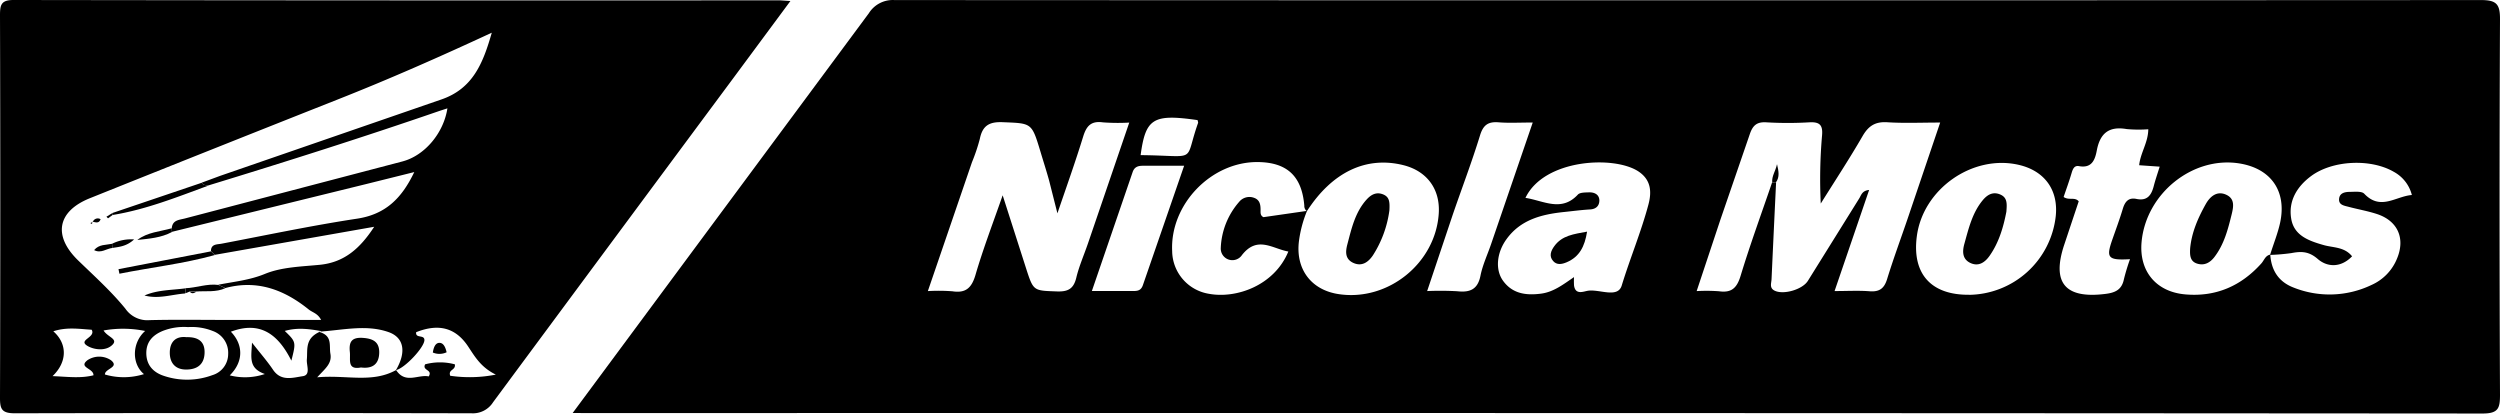 <svg xmlns="http://www.w3.org/2000/svg" viewBox="78.34 242.98 756.8 125.18"><path d="M251.7 368l36.53-49.31L341.35 247a8.54 8.54 0 0 1 7.77-4q240.17.14 480.33 0c4.66 0 5.71 1.3 5.69 5.78q-.27 56.86 0 113.73c0 4.05-.5 5.65-5.27 5.65q-286.35-.22-572.7-.13zM474 306.82a36.23 36.23 0 0 0-2.43 9.06c-1.11 8.53 3.69 15 12.24 16.17 14.85 2.11 29.1-9.46 30.07-24.43.48-7.35-3.54-12.84-10.7-14.64-11.27-2.82-21.59 2.1-29.22 13.94a2 2 0 0 1-.78-1.69c-.74-8.9-5.18-13.08-14-13.19-14.17-.18-26.71 12.86-26 27a13.24 13.24 0 0 0 11.08 12.87c8.29 1.56 19.83-2.47 24.09-12.79-4.8-.83-9.38-4.92-14.07 1.11a3.51 3.51 0 0 1-6.39-2.16 22.53 22.53 0 0 1 5.58-14 4 4 0 0 1 4.54-1.19c1.7.62 1.94 2.08 1.93 3.66 0 .8-.13 1.68.87 2.18zm291.6 13.24c.3 4.75 2.52 8.22 7 9.95a29.39 29.39 0 0 0 23.67-.78 14.8 14.8 0 0 0 7.74-8.08c2.49-6.08.15-11.32-6.12-13.38-2.82-.92-5.78-1.43-8.66-2.2-1.24-.33-2.89-.54-2.81-2.26.09-1.95 1.8-2.24 3.31-2.25s3.53-.25 4.32.57c4.94 5.19 9.47.78 14.41.38a11.07 11.07 0 0 0-5.44-7c-7-4.09-18.61-3.54-25.09 1.29-4.3 3.2-6.87 7.53-6 12.85.82 5.12 5.28 6.72 9.76 8 2.89.85 6.33.5 8.67 3.42-3.37 3.5-7.48 3.34-10.39.81-2.75-2.38-5.05-2.34-8-1.78a59.52 59.52 0 0 1-6.43.55c1-3.28 2.35-6.51 3.06-9.86 2-9.48-2.82-16.32-12.38-17.84-14.11-2.24-28.23 9.1-29.58 23.76-.81 8.84 4.38 15.13 13.24 15.89 9.25.8 16.86-2.53 23-9.36.85-.92 1.19-2.4 2.71-2.68zM616 298.17q-.71 14.68-1.38 29.36c-.06 1.23-.72 2.67 1 3.47 2.69 1.27 8.37-.38 10-3l15.54-24.95c.59-.94.86-2.38 3-2.56l-10.46 30.6c3.93 0 7.26-.2 10.56.06 3 .24 4.46-.81 5.35-3.7 1.9-6.18 4.16-12.25 6.24-18.37l9.82-29c-5.76 0-10.91.24-16-.09-3.65-.23-5.7 1.09-7.5 4.2-4 6.92-8.41 13.62-12.65 20.41a152.55 152.55 0 0 1 .4-20.7c.26-3.14-.8-4.06-3.87-3.89a110 110 0 0 1-13 0c-2.87-.18-4.1.92-5 3.54l-8.89 25.87-7.21 21.68a52.82 52.82 0 0 1 6.76.05c3.82.55 5.43-1 6.55-4.68 2.89-9.52 6.32-18.86 9.53-28.27zm-234.11 4l7.08 22.09c2.22 6.89 2.24 6.68 9.3 6.94 3.41.13 5.09-.8 5.9-4.2s2.35-6.9 3.53-10.36l12.49-36.55a61.89 61.89 0 0 1-8-.07c-3.54-.49-4.95 1.07-5.94 4.26-2.33 7.58-5 15.05-7.81 23.28l-2.49-9.84c-.83-3.03-1.8-6-2.71-9.06-2.6-8.59-2.61-8.33-11.39-8.69-4.12-.17-6.1 1.11-6.9 5.06a55.42 55.42 0 0 1-2.38 7.07l-13.35 39a55.12 55.12 0 0 1 7.45.06c4 .61 5.78-1 6.94-4.86 2.28-7.84 5.22-15.5 8.24-24.15zm158.28.72c5.5.86 10.86 4.35 15.82-1 .63-.67 2.18-.64 3.32-.68 1.62-.06 3.13.59 3.19 2.4 0 1.63-.94 2.66-2.8 2.77-2.65.15-5.29.51-7.93.78-6.76.71-13.12 2.32-17.38 8.22-3 4.13-3.45 9.27-1.06 12.58 2.88 4 7.08 4.51 11.6 3.9 3.69-.5 6.59-2.73 9.9-5a22.17 22.17 0 0 0 0 2.52c.41 3 2.88 1.81 4.23 1.61 3.51-.52 9 2.37 10.21-1.58 2.52-8.23 5.86-16.19 8.08-24.5 1.09-4.09.69-7.6-3.09-10.08-7.45-4.83-28.51-3.69-34.13 8.04zm134.19 29.34a26.74 26.74 0 0 0 26.29-23.77c.86-7.95-3.37-13.8-11.26-15.59-14-3.18-29 7.4-30.8 21.74-1.44 11.24 4.31 17.67 15.73 17.6zm48.82-10.79c-6.73.38-7.33-.38-5.43-5.84 1.09-3.12 2.25-6.23 3.2-9.39.66-2.2 1.75-3.53 4.19-3 3.24.66 4.48-1.18 5.18-3.89.49-1.9 1.14-3.76 1.8-5.89l-6.21-.43c.39-3.79 2.73-6.88 2.76-10.89a39.77 39.77 0 0 1-6.57-.06c-5.28-.91-8 1.22-9 6.39-.52 2.78-1.43 5.57-5.42 4.83-1.43-.26-1.88.91-2.24 2.14-.73 2.47-1.62 4.89-2.4 7.2 1.61 1.12 3.36-.09 4.57 1.31q-2.19 6.56-4.39 13.16c-3.83 11.51.27 16.38 12.39 14.88 2.9-.35 5-1.16 5.67-4.4a61.89 61.89 0 0 1 1.86-6.14zm-180.85-41.37c-4 0-7.18.19-10.31-.06s-4.66.74-5.64 3.94c-2.48 8.07-5.51 16-8.24 23.95l-7.77 23.19a91.24 91.24 0 0 1 9.15.06c3.87.43 6.19-.6 7-4.77.65-3.22 2.1-6.28 3.17-9.41zM436.8 293.16h-12.54c-1.53 0-2.54.43-3.05 1.92l-12.34 36h12.46c1.42 0 2.44-.16 3-1.82l12.47-36.1zm4.07-13.82c-13.47-1.94-15.73-.54-17.24 10.6 17.77.17 13 2.61 17.39-9.74.05-.13-.02-.32-.15-.86z"/><path d="M317.61 243.29l-17.28 23.34q-36.37 49-72.72 98.11a7.23 7.23 0 0 1-6.55 3.35q-69.1-.15-138.22 0c-4 0-4.51-1.29-4.5-4.79q.18-57.84 0-115.68c0-3.16.32-4.65 4.15-4.64q116 .18 232 .1l3.12.21zM198.25 355c2.8 4.32 6.72 1.25 9.88 1.93 1.28-2.14-2.07-1.69-1.1-3.66a17.35 17.35 0 0 1 9 0c.33 1.84-2.1 1.51-1.4 3.46a40.72 40.72 0 0 0 13.81-.35c-4.56-2.22-6.37-5.49-8.41-8.55-3.76-5.64-8.89-7-15.71-4.29-.27 2 2.48.63 2.5 2.37 0 2.2-5.94 8.56-8.63 9.12 3.19-5.39 2.52-9.85-2.23-11.52-6.77-2.37-13.7-.6-21.19-.11 4.35 1.13 3.15 4.18 3.59 6.66.53 3-1.57 4.47-4 7.14 8.75-.81 16.55 1.87 23.89-2.2zm-58.83-56.73l5.6-2.07 66.78-23.06c9.67-3.25 12.77-11 15.41-20.26-15.9 7.38-31.21 14.13-46.78 20.27Q142.91 288 105.51 303c-9.91 4-11.13 11.44-3.5 18.83 4.89 4.74 10 9.33 14.29 14.6a8.08 8.08 0 0 0 7.39 3.46c7.81-.19 15.64-.06 23.45-.06h28.4c-1-2-2.61-2.25-3.74-3.16-7.44-6-15.62-9.08-25.26-6.49l-2.14-1c4.74-.94 9.46-1.36 14.15-3.29 5.07-2.08 11-2.2 16.61-2.75 7.45-.74 12.21-5 16.46-11.51l-48.27 8.5-1.15-1.12c0-2.23 1.89-2 3.22-2.26 13.66-2.6 27.29-5.49 41-7.57 8.54-1.29 13.48-6.05 17.33-14.11l-14.57 3.63-58.84 14.47v-1.15c.24-2.44 2.21-2.45 3.95-2.9l65.89-17.27c6.84-1.82 12.47-8.67 13.6-16.07l-2.37.77c-23.2 8-46.56 15.41-70 22.57-.74-.12-1.55-.03-1.99-.81zm-29.31 58.08a20.33 20.33 0 0 0 11.81-.12c-3.76-3.1-3.66-9.51.36-13.06a33.69 33.69 0 0 0-12.59-.15c1.2 2 4.42 2.53 2.74 4.28-1.9 2-5.4 1.62-7.43.5-3.44-1.9 2.49-2.6 1.09-5-3.71-.23-7.54-.88-11.61.47 4.27 3.75 4.28 9.26-.23 13.57 4.52.18 8.43.74 12.38-.25.13-2.13-4.7-2.32-1.8-4.58a6.4 6.4 0 0 1 7.08 0c2.77 2.21-1.97 2.56-1.8 4.38zm44.51-9.65c2.6 3.32 4.65 5.65 6.37 8.21 2.43 3.62 6 2.39 9 1.95 2.51-.37 1.07-3.31 1.24-5.08.29-3.08-.72-6.52 4.37-8.56-4.58-.85-7.69-1-11.06-.06 3.44 3.33 3.44 3.37 2 9-4-8-9.47-12.12-18.31-8.76 3.78 3.9 3.89 9.07-.34 13.21a18.77 18.77 0 0 0 10.63-.41c-5.06-1.77-4.08-5.07-3.9-9.46zm-19.35-4.7a17.42 17.42 0 0 0-7.64 1.15c-3 1.23-5 3.26-5 6.69 0 3.64 2.09 5.88 5.37 6.94a22 22 0 0 0 14.64-.24 6.66 6.66 0 0 0 4.77-6.35 7 7 0 0 0-4.63-7 17.2 17.2 0 0 0-7.51-1.19z"/>
<path d="M614.83,298.19c-.19-1.89,1-3.38,1.45-5.51.51,2.17.84,3.88-.32,5.49Z"/><path d="M141.39 299.18c-9.51 3.49-18.94 7.26-29 8.89a4.3 4.3 0 0 0 0-.62l27-9.14c.47.78 1.28.69 2 .87z"/><path d="M143.35,320.19c-9.49,2.64-19.25,3.72-28.86,5.65l-.28-1.38,28-5.39Z"/><path d="M130.37 313.23c-3.24 1.73-6.84 2-10.46 2.39 3.06-2.36 6.89-2.54 10.43-3.54zm16.17 16.99c-2.8 1.29-5.82.79-8.74 1h-2l-1.37.55v-1.54c3.37-.12 6.61-1.44 10-1z"/><path d="M558.78 313.1c-.72 4.52-2.31 7.63-6.19 9.28-1.49.63-3 .88-4.1-.4-1.31-1.5-.64-3.1.38-4.5 2.36-3.25 5.91-3.63 9.91-4.38z"/><path d="M741.34 318.19c.45-4.88 2.4-9.28 4.75-13.47 1.25-2.21 3.34-4.09 6.17-2.79 2.67 1.22 2.22 3.64 1.62 6.05-1.12 4.53-2.28 9-5.19 12.8-1.28 1.67-3 2.7-5.23 2s-2.22-2.68-2.12-4.59zm-242.4-11.53a33.38 33.38 0 0 1-5 13.63c-1.36 2-3.29 3.48-5.93 2.27s-2.33-3.6-1.79-5.64c1.26-4.79 2.36-9.73 5.84-13.56 1.27-1.39 2.83-2.35 4.88-1.57s2.13 2.34 2 4.87zm186.77.41c-.84 4.34-2.14 9.14-5.05 13.3-1.39 2-3.37 3.47-6 2.14-2.38-1.23-2.26-3.58-1.67-5.71 1.29-4.61 2.38-9.36 5.54-13.18 1.31-1.59 3-2.72 5.25-1.79s2.12 2.76 1.93 5.24z"/><path d="M134.37 330.28v1.54c-4.08.31-8.12 1.76-12.29.61 3.98-1.73 8.19-1.6 12.29-2.15zm-22.11-13.5a12.81 12.81 0 0 1 6.68-1.32c-2.32 2.13-4.49 2.23-6.57 2.58z"/><path d="M112.26 316.78l.11 1.26c-1.81.18-3.47 1.76-5.54.65 1.51-1.81 3.59-1.51 5.43-1.91z"/><g><path d="M106.42 310.16a1.62 1.62 0 0 1 2.37-.82c-.49 1.39-1.52.93-2.46.74zm5.99-2.71a4.3 4.3 0 0 1 0 .62l-1.37 1-.48-.49zm23.37 23.82h2c-.65.44-1.32.78-2 0z"/><path d="M106.33,310.08l-.14.7-.51-.27.74-.35Z"/></g><path d="M187.61 354.22c-4.24.82-3.12-2.33-3.36-4.64-.33-3.06.48-4.56 4-4.31 3 .22 4.87 1.19 4.89 4.3 0 3.51-1.89 5.12-5.53 4.65zm-52.83-9.17c3.81-.1 5.68 1.52 5.48 5s-2.5 4.83-5.67 4.8-4.84-2-4.85-5.06c-.01-3.38 1.85-5.11 5.04-4.74zm74.59 4.65c.2-1.37.69-2.93 2-2.93s1.86 1.51 2.17 2.85a5.1 5.1 0 0 1-4.17.08z"/></svg>